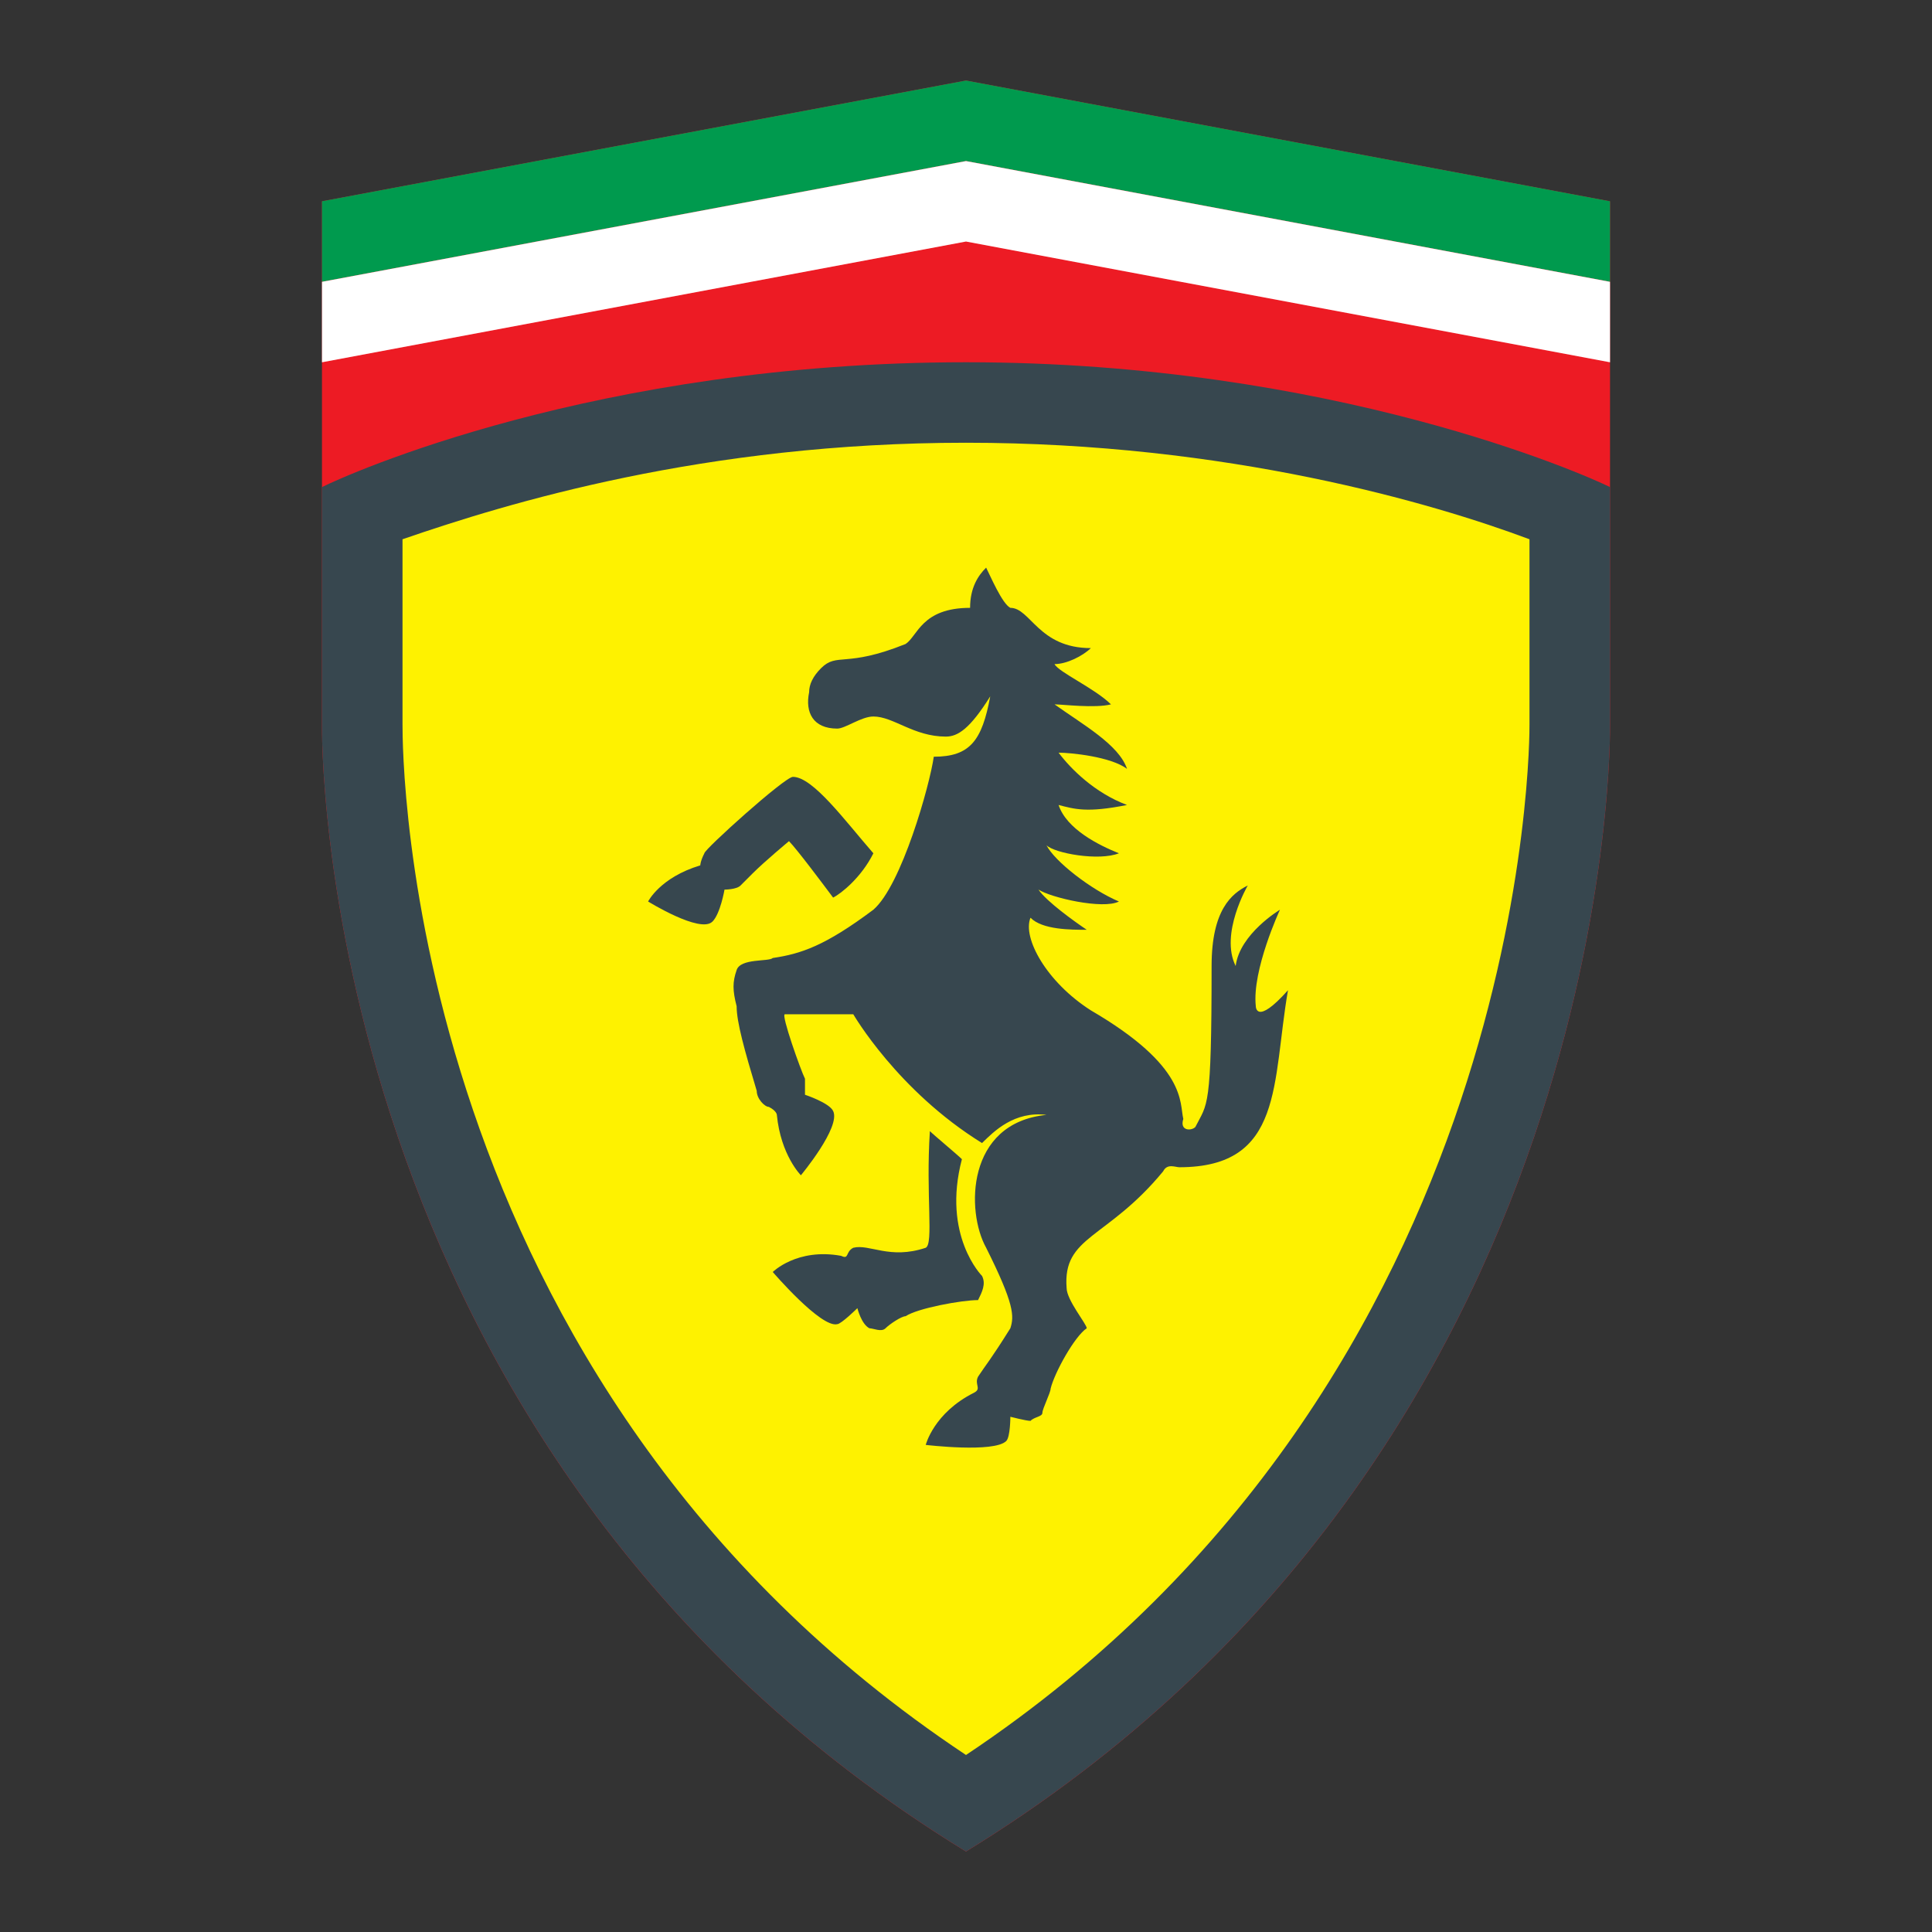 <svg xmlns="http://www.w3.org/2000/svg" width="50" height="50" viewBox="0 0 50 50" fill="none"><rect x="0" y="0" width="50" height="50" fill="#333333" stroke="none"/><path d="M25 2.084L8.333 5.209V18.751C8.333 18.751 8.021 37.501 25 47.917V2.084Z" fill="#ED1B24"></path><path d="M25 2.084L41.667 5.209V18.751C41.667 18.751 41.979 37.501 25 47.917V2.084Z" fill="#ED1B24"></path><path d="M41.667 5.209V7.292L25 4.167V2.084L41.667 5.209Z" fill="#009A4E"></path><path d="M25 46.668C9.269 36.668 9.375 18.96 9.375 18.751V13.23C11.979 12.189 17.5 10.418 25 10.418C32.5 10.418 38.127 12.293 40.625 13.23V18.751C40.625 18.96 40.625 36.668 25 46.668Z" fill="#FEF200"></path><path d="M25 11.458C31.771 11.458 37.085 13.021 39.583 13.956V18.75C39.583 18.958 39.69 35.625 25 45.419C10.417 35.729 10.417 19.478 10.417 18.75V13.956C13.127 13.021 18.229 11.458 25 11.458ZM25 9.375C15.417 9.375 8.96 12.292 8.333 12.606V18.75C8.333 18.75 8.021 37.5 25 47.917C41.979 37.5 41.667 18.75 41.667 18.75V12.606C41.04 12.292 34.481 9.375 25 9.375Z" fill="#37474F"></path><path d="M8.333 5.209V7.292L25 4.167V2.084L8.333 5.209Z" fill="#009A4E"></path><path d="M8.333 7.293V9.376L25 6.251V4.168L8.333 7.293Z" fill="white"></path><path d="M41.667 7.293V9.376L25 6.251V4.168L41.667 7.293Z" fill="white"></path><path d="M32.5 26.041C32.398 25.106 33.125 23.544 33.125 23.544C33.125 23.544 32.083 24.166 31.979 25C31.562 24.166 32.292 22.916 32.292 22.916C31.877 23.125 31.356 23.544 31.356 25C31.356 28.752 31.25 28.54 30.936 29.166C30.835 29.273 30.522 29.273 30.624 28.958C30.522 28.539 30.729 27.604 28.231 26.148C27.083 25.415 26.456 24.272 26.669 23.751C26.977 24.063 27.71 24.063 28.125 24.063C27.812 23.852 27.083 23.331 26.875 23.022C27.19 23.23 28.54 23.543 28.958 23.331C28.231 23.023 27.292 22.29 27.083 21.875C27.292 22.083 28.438 22.29 28.958 22.083C28.438 21.875 27.604 21.46 27.396 20.833C27.812 20.939 28.125 21.041 29.167 20.833C28.333 20.521 27.71 19.898 27.396 19.479C27.71 19.479 28.752 19.583 29.167 19.898C28.958 19.271 28.019 18.75 27.292 18.229C27.498 18.229 28.333 18.335 28.752 18.229C28.332 17.814 27.397 17.396 27.291 17.187C27.604 17.187 28.02 16.979 28.231 16.773C26.876 16.773 26.669 15.731 26.148 15.731C25.935 15.625 25.627 14.897 25.521 14.69C25.312 14.897 25.106 15.21 25.106 15.731C23.852 15.731 23.751 16.459 23.438 16.666C21.875 17.294 21.667 16.875 21.248 17.294C21.041 17.501 20.94 17.708 20.94 17.916C20.833 18.436 21.041 18.856 21.668 18.856C21.875 18.856 22.29 18.543 22.603 18.543C23.124 18.543 23.645 19.063 24.479 19.063C24.792 19.063 25.106 18.855 25.627 18.022C25.415 19.165 25.106 19.584 24.166 19.584C24.065 20.312 23.332 22.916 22.603 23.543C21.354 24.479 20.728 24.686 19.999 24.793C19.898 24.894 19.166 24.793 19.064 25.105C18.957 25.415 18.957 25.626 19.064 26.041C19.064 26.456 19.271 27.189 19.584 28.231C19.584 28.438 19.792 28.646 19.897 28.646C20.105 28.752 20.105 28.854 20.105 28.854C20.206 29.896 20.727 30.416 20.727 30.416C20.727 30.416 21.769 29.166 21.561 28.752C21.46 28.539 20.833 28.332 20.833 28.332V27.918C20.727 27.709 20.206 26.249 20.312 26.249H22.083C22.083 26.249 23.229 28.231 25.415 29.582C25.728 29.273 26.249 28.752 27.083 28.853C25 29.061 25 31.356 25.521 32.291C26.25 33.748 26.25 34.062 26.148 34.375C25.627 35.208 25.521 35.31 25.314 35.625C25.207 35.831 25.415 35.937 25.207 36.044C24.166 36.564 23.958 37.394 23.958 37.394C23.958 37.394 25.729 37.606 26.042 37.293C26.148 37.186 26.148 36.666 26.148 36.666C26.148 36.666 26.562 36.772 26.669 36.772C26.77 36.666 26.977 36.666 26.977 36.563C26.977 36.458 27.19 36.043 27.19 35.937C27.291 35.523 27.811 34.583 28.125 34.375C28.125 34.269 27.604 33.646 27.604 33.333C27.498 31.979 28.646 32.083 30.102 30.314C30.208 30.102 30.416 30.208 30.522 30.208C33.227 30.208 32.918 28.019 33.333 25.627C32.5 26.562 32.5 26.041 32.5 26.041Z" fill="#37474F"></path><path d="M22.502 34.376C22.603 34.376 22.81 34.482 22.917 34.376C23.023 34.269 23.331 34.063 23.438 34.063C23.75 33.855 24.894 33.646 25.312 33.646C25.415 33.44 25.521 33.228 25.415 33.021C25.415 33.021 24.373 31.98 24.894 30C24.793 29.896 24.166 29.375 24.065 29.273C23.958 30.937 24.166 32.186 23.958 32.292C23.023 32.605 22.502 32.186 22.083 32.292C21.875 32.398 21.981 32.605 21.769 32.501C20.626 32.292 19.999 32.919 19.999 32.919C19.999 32.919 21.249 34.376 21.668 34.269C21.769 34.269 22.189 33.855 22.189 33.855C22.189 33.855 22.29 34.269 22.501 34.376H22.502Z" fill="#37474F"></path><path d="M18.438 23.852C18.644 23.645 18.75 23.023 18.75 23.023C18.75 23.023 19.062 23.023 19.165 22.917L19.478 22.604C19.792 22.29 20.419 21.769 20.419 21.769C20.626 21.982 21.248 22.811 21.561 23.23C21.77 23.124 22.291 22.71 22.603 22.083C21.875 21.249 21.041 20.105 20.52 20.105C20.312 20.105 18.229 21.98 18.229 22.083C18.123 22.291 18.123 22.396 18.123 22.396C17.081 22.709 16.773 23.331 16.773 23.331C16.773 23.331 18.123 24.166 18.436 23.852H18.438Z" fill="#37474F"></path></svg>